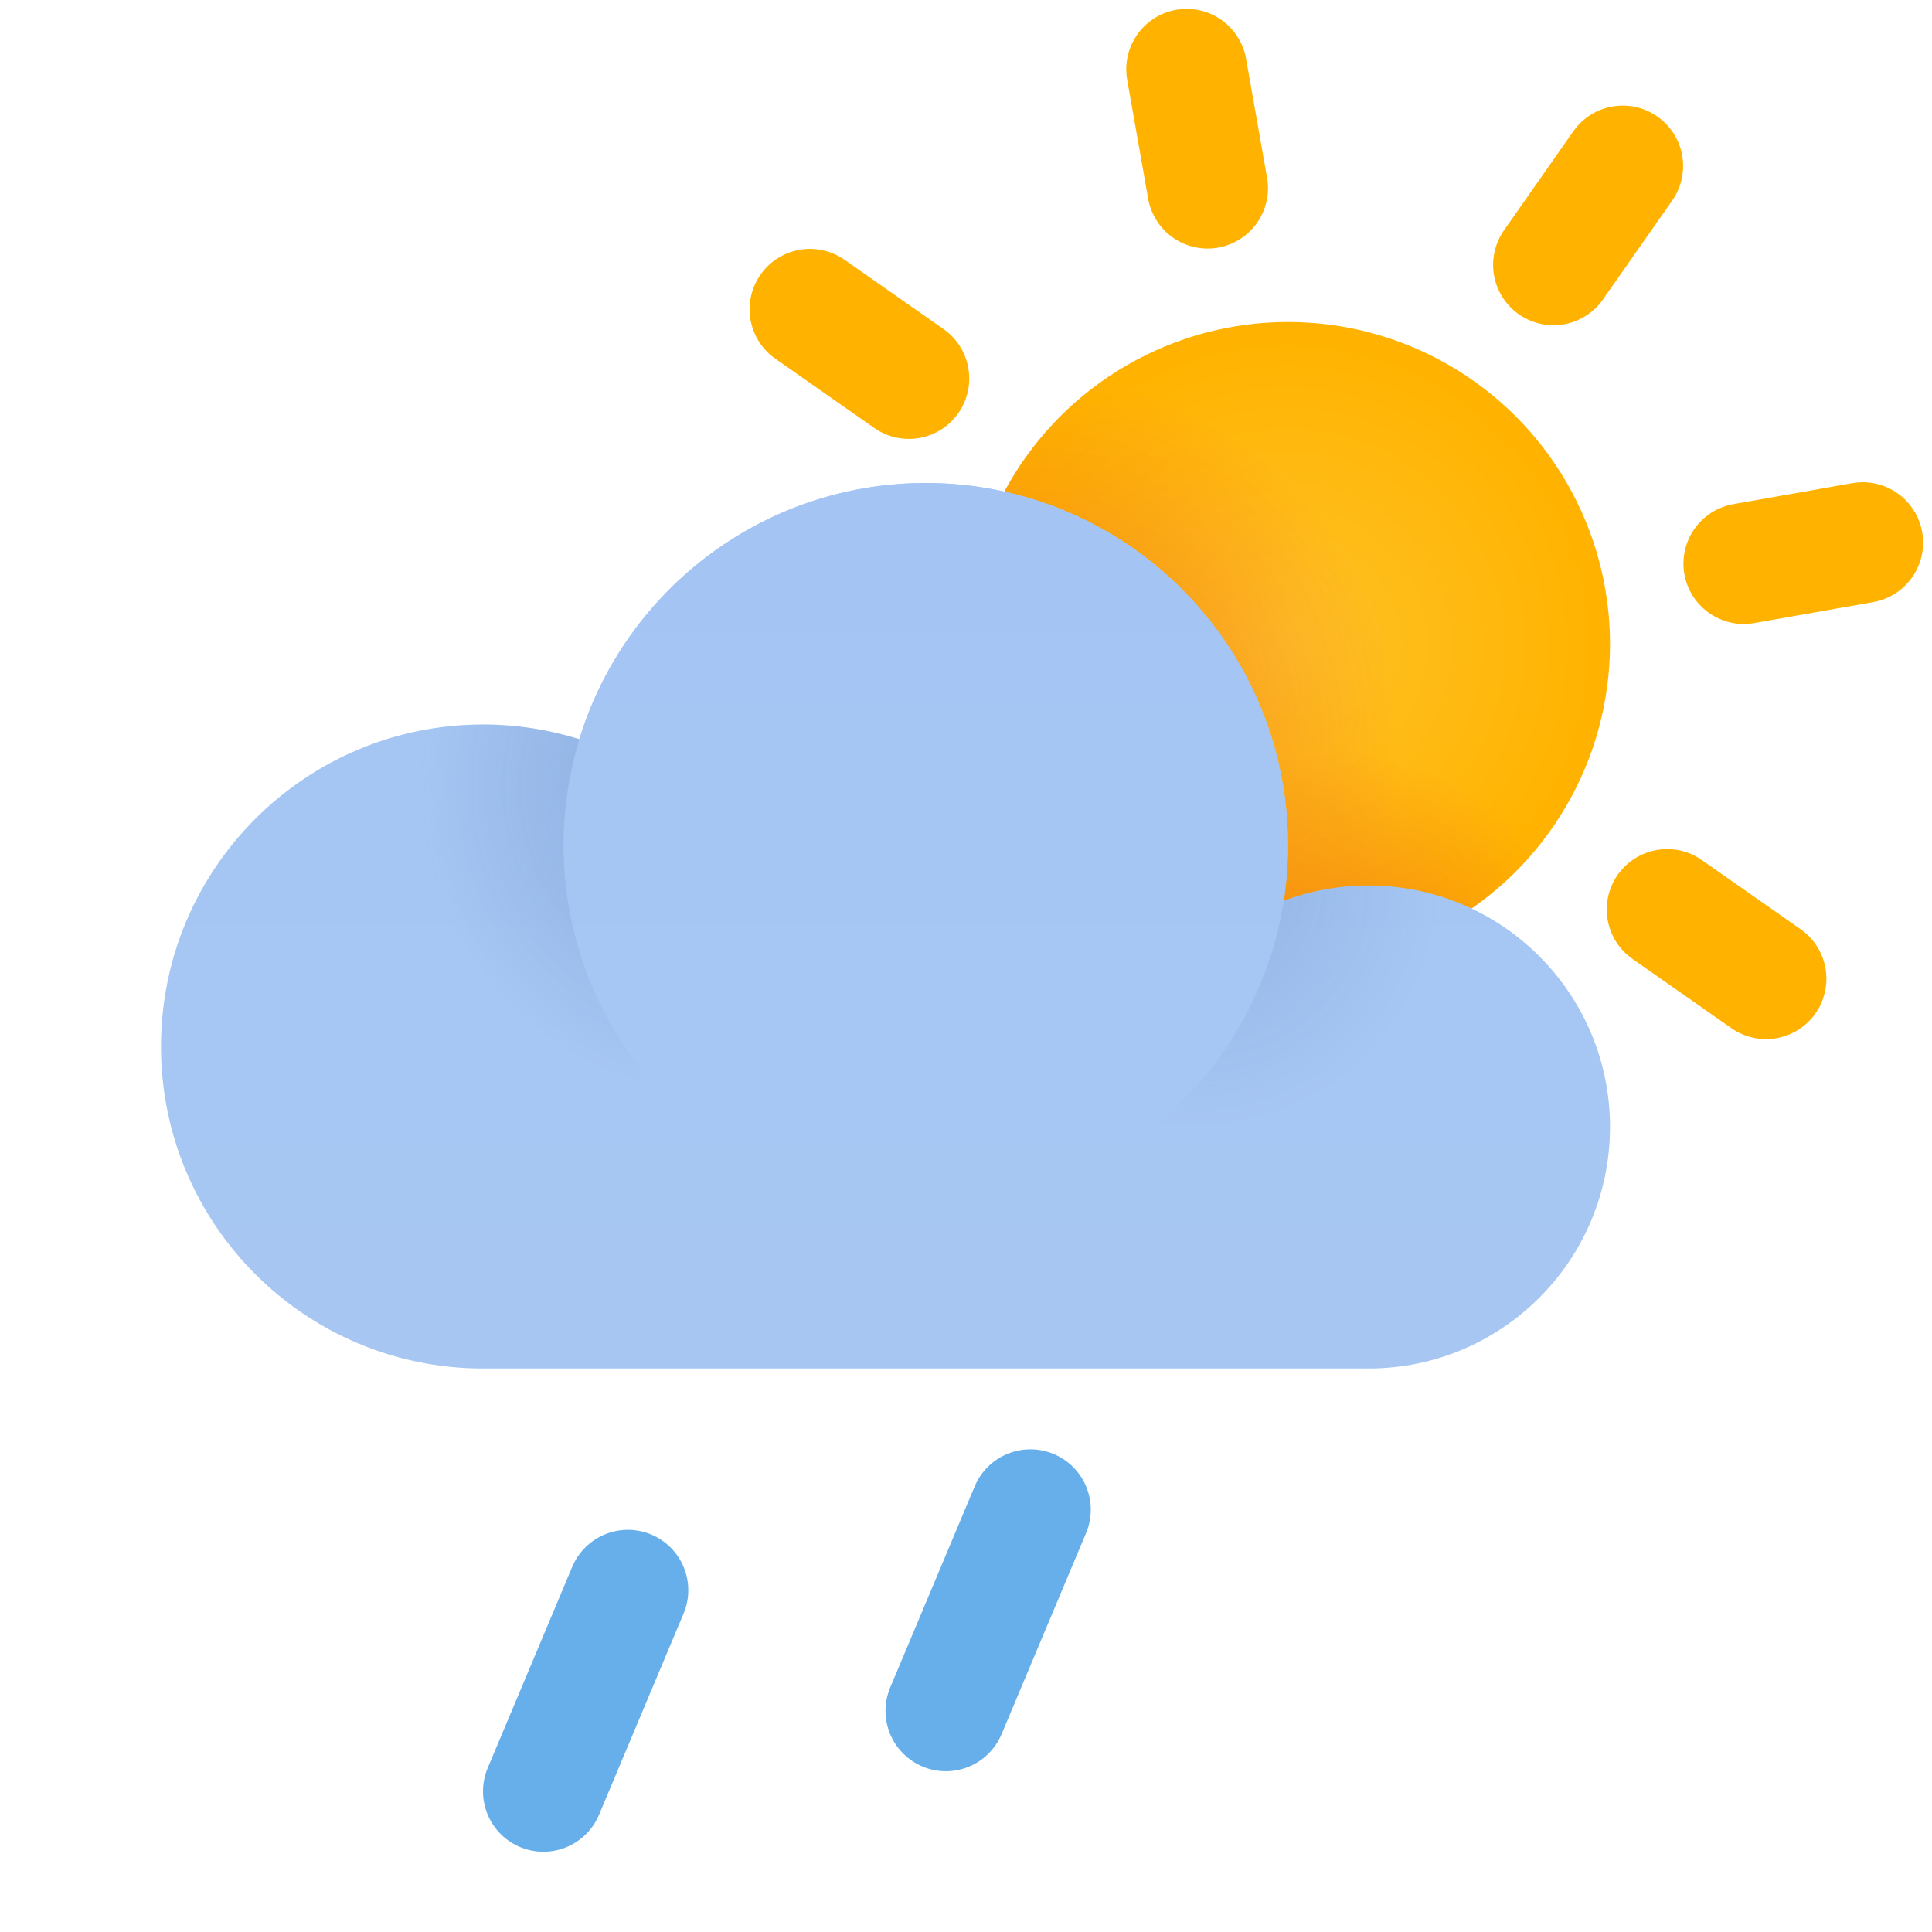<svg xmlns="http://www.w3.org/2000/svg" xmlns:xlink="http://www.w3.org/1999/xlink" width="24" height="24" viewBox="0 0 24 24">
  <defs>
    <radialGradient id="bkn_-ra_d-a" cy="50.27%" r="48.397%" fx="50%" fy="50.27%">
      <stop offset="0%" stop-color="#FFC227"/>
      <stop offset="100%" stop-color="#FFB300"/>
    </radialGradient>
    <radialGradient id="bkn_-ra_d-b" cx="10.956%" cy="64.355%" r="56.514%" fx="10.956%" fy="64.355%">
      <stop offset="0%" stop-color="#E85423"/>
      <stop offset="100%" stop-color="#E85423" stop-opacity="0"/>
    </radialGradient>
    <radialGradient id="bkn_-ra_d-d" cx="56.956%" cy="106.356%" r="39.878%" fx="56.956%" fy="106.356%">
      <stop offset="0%" stop-color="#E85423"/>
      <stop offset="100%" stop-color="#E85423" stop-opacity="0"/>
    </radialGradient>
    <circle id="bkn_-ra_d-c" cx="16" cy="8" r="4"/>
    <radialGradient id="bkn_-ra_d-e" cx="88.2%" cy="11.315%" fx="88.2%" fy="11.315%">
      <stop offset="0%" stop-color="#9699C7"/>
      <stop offset="100%" stop-color="#9499C9" stop-opacity="0"/>
    </radialGradient>
    <radialGradient id="bkn_-ra_d-f" cx="8.171%" cy="-6.535%" r="63.588%" fx="8.171%" fy="-6.535%">
      <stop offset="0%" stop-color="#9699C7"/>
      <stop offset="100%" stop-color="#9499C9" stop-opacity="0"/>
    </radialGradient>
    <linearGradient id="bkn_-ra_d-g" x1="50%" x2="50%" y1="0%" y2="100%">
      <stop offset="0%" stop-color="#A4C5F4"/>
      <stop offset="100%" stop-color="#A7C7F2"/>
    </linearGradient>
    <radialGradient id="bkn_-ra_d-h" cx="88.2%" cy="9.456%" r="48.142%" fx="88.2%" fy="9.456%">
      <stop offset="0%" stop-color="#486DA8"/>
      <stop offset="100%" stop-color="#486DA8" stop-opacity="0"/>
    </radialGradient>
    <radialGradient id="bkn_-ra_d-i" cx="14.445%" cy="0%" fx="14.445%" fy="0%">
      <stop offset="0%" stop-color="#486DA8"/>
      <stop offset="100%" stop-color="#486DA8" stop-opacity="0"/>
    </radialGradient>
    <linearGradient id="bkn_-ra_d-j" x1="50%" x2="50%" y1="0%" y2="122.366%">
      <stop offset="0%" stop-color="#A4C5F4"/>
      <stop offset="100%" stop-color="#A7C7F2"/>
    </linearGradient>
  </defs>
  <g fill="none" fill-rule="evenodd">
    <circle cx="16" cy="8" r="4" fill="url(#bkn_-ra_d-a)"/>
    <path stroke="#FFB300" stroke-linecap="round" stroke-linejoin="round" stroke-width="1.5" d="M14.871,0.849 L14.871,2.349" transform="rotate(-10 14.871 1.599)"/>
    <path stroke="#FFB300" stroke-linecap="round" stroke-linejoin="round" stroke-width="1.5" d="M17.129,13.651 L17.129,15.151" transform="rotate(-10 17.129 14.401)"/>
    <path stroke="#FFB300" stroke-linecap="round" stroke-linejoin="round" stroke-width="1.5" d="M19.728,1.926 L19.728,3.426" transform="rotate(35 19.728 2.676)"/>
    <path stroke="#FFB300" stroke-linecap="round" stroke-linejoin="round" stroke-width="1.5" d="M12.272,12.574 L12.272,14.074" transform="rotate(35 12.272 13.324)"/>
    <path stroke="#FFB300" stroke-linecap="round" stroke-linejoin="round" stroke-width="1.5" d="M10.676,3.522 L10.676,5.022" transform="rotate(-55 10.676 4.272)"/>
    <path stroke="#FFB300" stroke-linecap="round" stroke-linejoin="round" stroke-width="1.5" d="M21.324,10.978 L21.324,12.478" transform="rotate(-55 21.324 11.728)"/>
    <path stroke="#FFB300" stroke-linecap="round" stroke-linejoin="round" stroke-width="1.5" d="M22.401,6.121 L22.401,7.621" transform="rotate(80 22.401 6.871)"/>
    <path stroke="#FFB300" stroke-linecap="round" stroke-linejoin="round" stroke-width="1.5" d="M9.599,8.379 L9.599,9.879" transform="rotate(80 9.599 9.129)"/>
    <g opacity=".5">
      <use fill="url(#bkn_-ra_d-b)" xlink:href="#bkn_-ra_d-c"/>
      <use fill="url(#bkn_-ra_d-d)" xlink:href="#bkn_-ra_d-c"/>
    </g>
    <circle cx="6" cy="13" r="4" fill="url(#bkn_-ra_d-e)" opacity=".2"/>
    <circle cx="16.5" cy="14.5" r="2.5" fill="url(#bkn_-ra_d-f)" opacity=".2"/>
    <path fill="url(#bkn_-ra_d-g)" d="M6,17 C3.791,17 2,15.209 2,13 C2,10.791 3.791,9 6,9 C6.417,9 6.818,9.064 7.196,9.182 C7.76,7.34 9.473,6 11.5,6 C13.985,6 16,8.015 16,10.5 C16,10.735 15.982,10.965 15.947,11.19 C16.275,11.067 16.63,11 17,11 C18.657,11 20,12.343 20,14 C20,15.657 18.657,17 17,17 L6,17 Z"/>
    <circle cx="6" cy="13" r="4" fill="url(#bkn_-ra_d-h)" opacity=".344"/>
    <circle cx="17" cy="14" r="3" fill="url(#bkn_-ra_d-i)" opacity=".2"/>
    <circle cx="11.5" cy="10.5" r="4.5" fill="url(#bkn_-ra_d-j)"/>
    <path stroke="#66AFEB" stroke-linecap="round" stroke-linejoin="round" stroke-width="1.5" d="M7.8 19.754L6.75 22.253M12.8 18.754L11.75 21.253"/>
  </g>
</svg>
